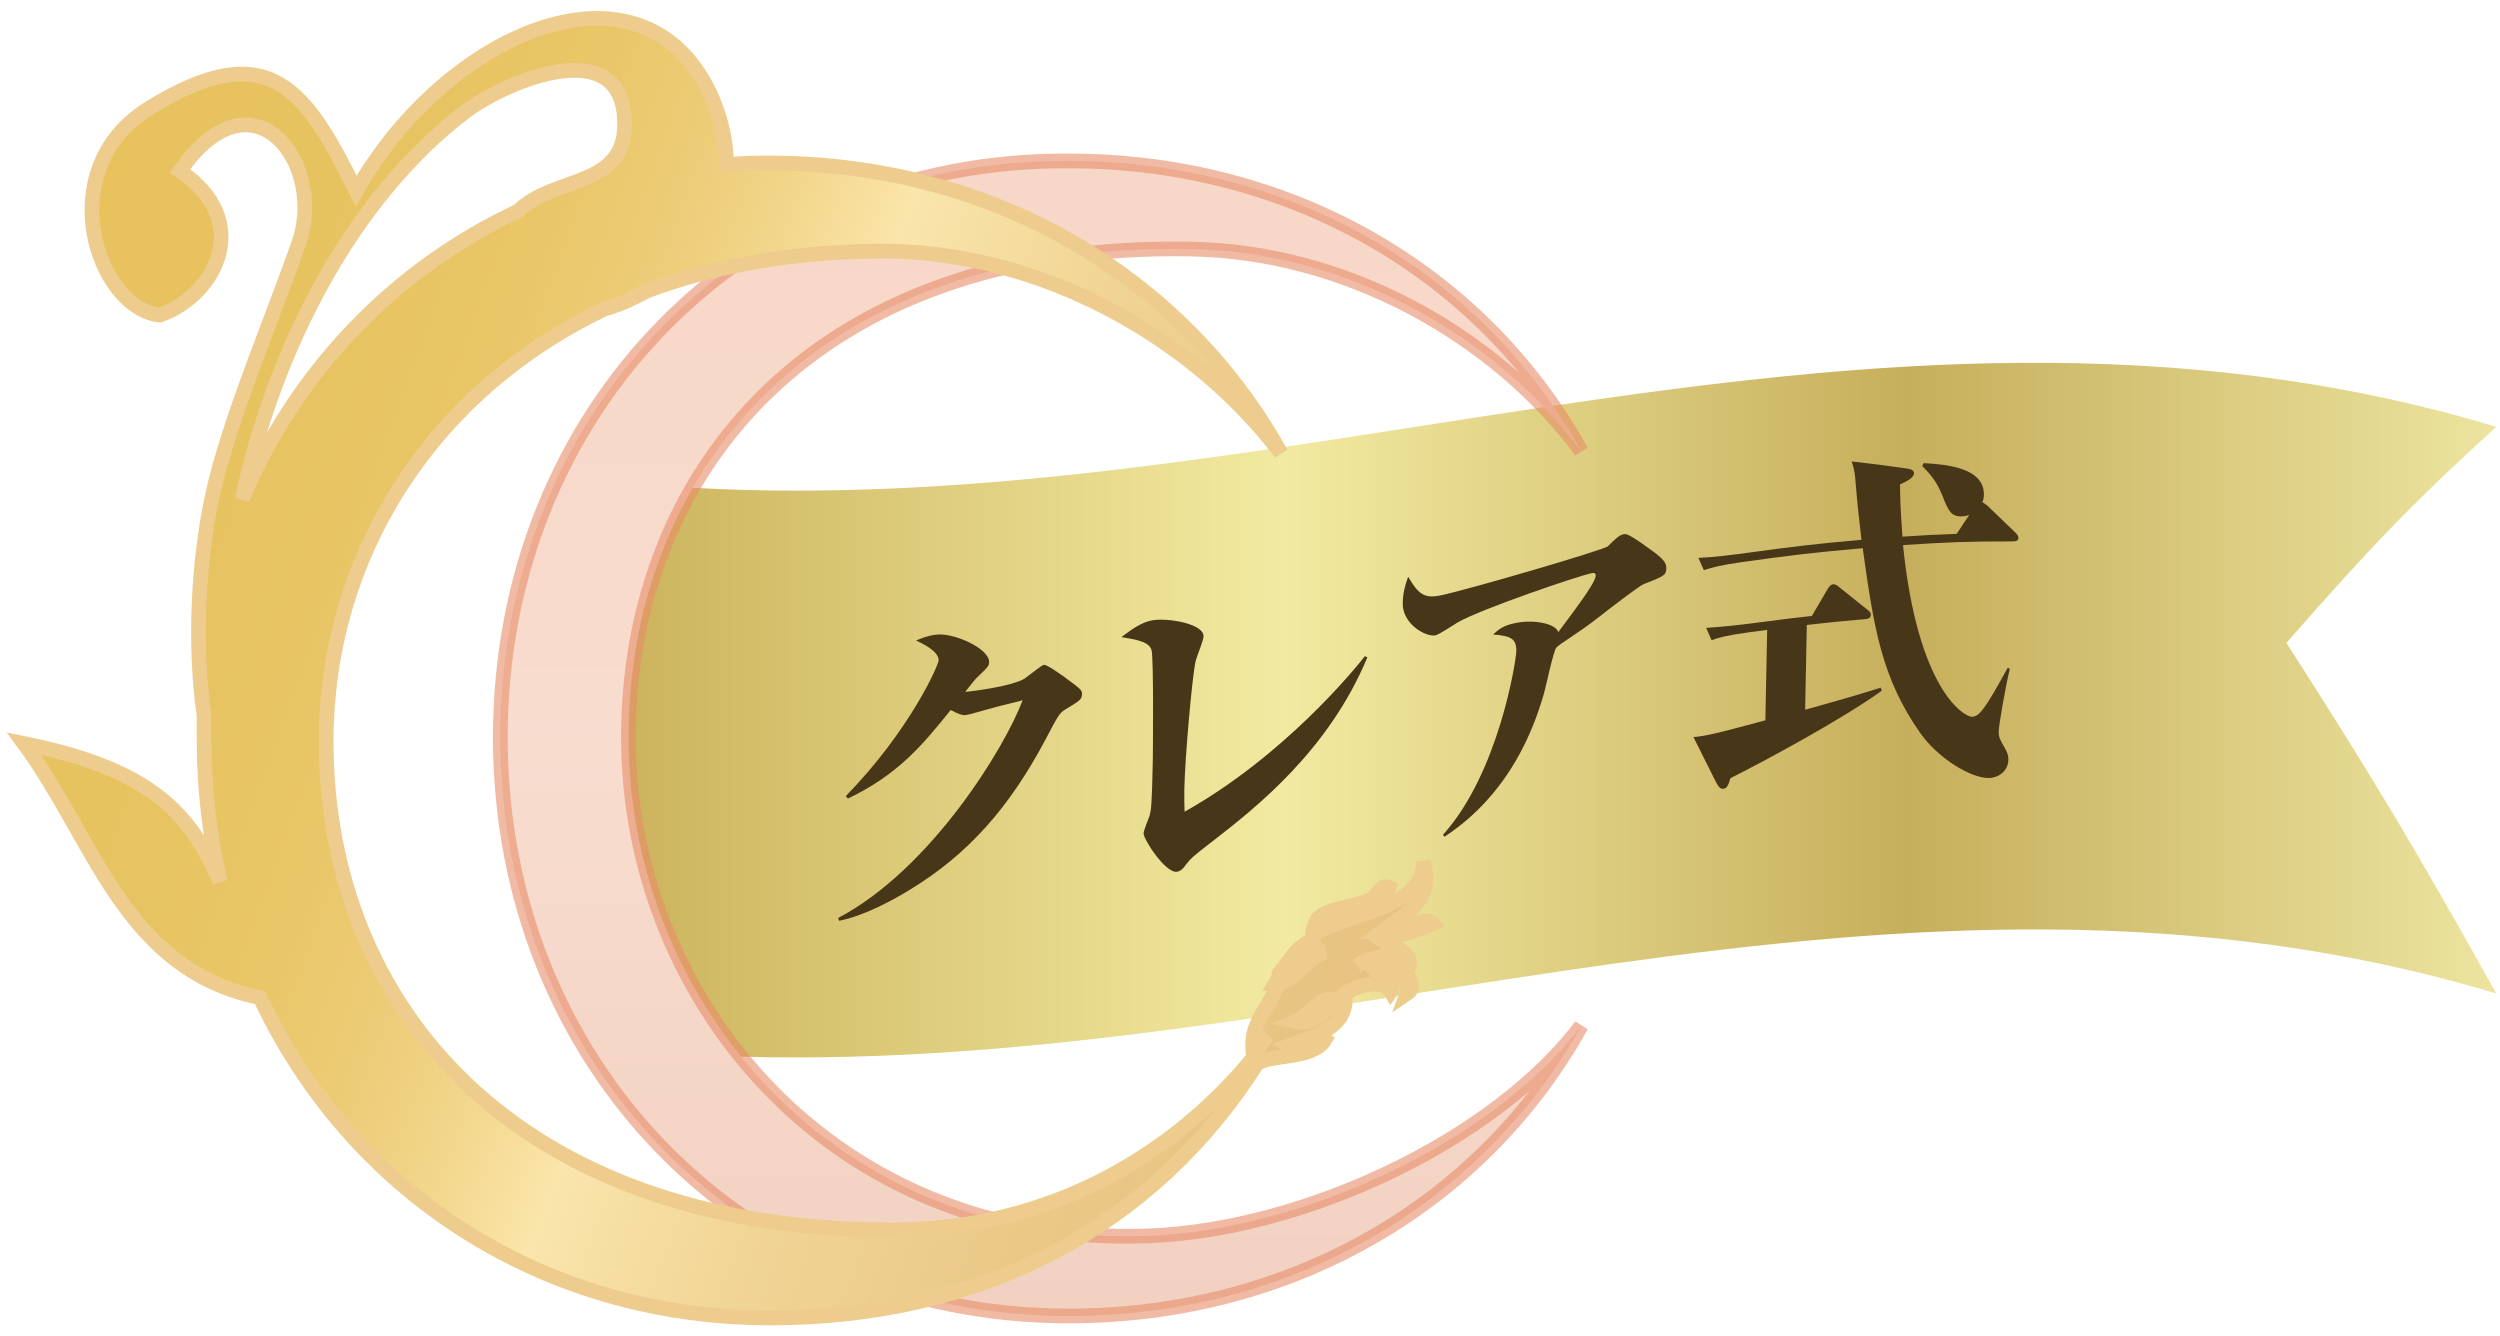 <?xml version="1.0" encoding="utf-8"?>
<!-- Generator: Adobe Illustrator 22.0.1, SVG Export Plug-In . SVG Version: 6.00 Build 0)  -->
<svg version="1.1" id="レイヤー_1" xmlns="http://www.w3.org/2000/svg" xmlns:xlink="http://www.w3.org/1999/xlink" x="0px"
	 y="0px" width="84.938px" height="45.395px" viewBox="0 0 84.938 45.395" style="enable-background:new 0 0 84.938 45.395;"
	 xml:space="preserve">
<style type="text/css">
	.st0{fill:url(#SVGID_1_);}
	.st1{fill:#483618;}
	.st2{opacity:0.6;fill:url(#SVGID_2_);stroke:#E88C67;stroke-width:0.5;enable-background:new    ;}
	.st3{fill:url(#SVGID_3_);stroke:#EDCC8D;stroke-width:0.5;}
</style>
<g>
	<g>
		<linearGradient id="SVGID_1_" gradientUnits="userSpaceOnUse" x1="21.351" y1="24.127" x2="84.812" y2="24.127">
			<stop  offset="0" style="stop-color:#CCB45D"/>
			<stop  offset="0.351" style="stop-color:#F2EAA1"/>
			<stop  offset="0.685" style="stop-color:#C6AF5C"/>
			<stop  offset="1" style="stop-color:#ECE49F"/>
		</linearGradient>
		<path class="st0" d="M84.813,14.501c-10.919-3.284-21.509-2.274-32.058-0.713c0.343,0.497,0.672,1.007,0.969,1.541
			c-0.385-0.52-0.811-1.019-1.267-1.497c-9.602,1.43-19.172,3.28-28.926,2.742c-1.456,2.514-2.18,5.43-2.18,8.48
			c0,3.971,1.373,7.821,3.826,10.846c19.978,0.568,39.234-8.283,59.635-2.147c-2.852-5.106-4.278-7.465-7.13-11.911
			C80.534,18.588,81.96,17.096,84.813,14.501z"/>
		<path class="st1" d="M28.475,31.189c3.157-1.661,5.674-5.804,6.269-7.398c-0.193,0.058-0.7,0.172-0.905,0.229
			c-0.397,0.111-0.967,0.273-1.025,0.275c-0.139,0.006-0.264-0.037-0.513-0.174c-0.923,1.143-1.759,2.185-3.494,3.01l-0.071-0.083
			c2.171-2.225,3.151-4.447,3.154-4.615c0.006-0.325-0.612-0.596-0.767-0.671c0.375-0.166,0.628-0.196,0.736-0.204
			c0.601-0.043,1.755,0.488,1.746,0.934c-0.002,0.132-0.039,0.172-0.345,0.465c-0.11,0.095-0.147,0.147-0.467,0.547
			c0.06,0.008,1.611-0.18,2.025-0.455c0.109-0.072,0.572-0.452,0.644-0.461c0.108-0.013,0.498,0.275,0.664,0.386
			c0.579,0.429,0.638,0.467,0.635,0.6c-0.004,0.193-0.064,0.227-0.574,0.534c-0.194,0.122-0.244,0.213-0.655,0.997
			c-1.22,2.302-2.619,3.918-4.661,5.149c-0.365,0.224-1.446,0.851-2.363,1.03L28.475,31.189z"/>
		<path class="st1" d="M46.456,22.336c-1.319,3.161-3.764,5.091-5.297,6.275c-0.62,0.482-0.693,0.53-0.939,0.86
			c-0.049,0.057-0.122,0.129-0.23,0.147c-0.385,0.065-1.141-1.1-1.137-1.305c0.002-0.096,0.178-0.522,0.204-0.598
			c0.052-0.213,0.077-0.277,0.11-1.906c0.001-0.073,0.037-3.487-0.046-3.732c-0.083-0.245-0.389-0.334-1.022-0.43
			c0.316-0.24,0.681-0.513,1.066-0.575c0.517-0.083,1.735,0.116,1.726,0.551c-0.002,0.133-0.242,0.715-0.268,0.828
			c-0.132,0.624-0.366,3.358-0.385,4.359c-0.007,0.326,0.001,0.541,0.009,0.768c3.38-1.898,5.771-4.831,6.128-5.287L46.456,22.336z"
			/>
		<path class="st1" d="M49.023,28.365c1.897-2.099,2.487-5.916,2.494-6.241c0.008-0.423-0.182-0.519-0.791-0.567
			c0.195-0.171,0.329-0.306,0.786-0.395c0.601-0.117,1.341,0.019,1.431,0.315c0.762-1.021,1.267-1.702,1.271-1.919
			c0.002-0.108-0.07-0.095-0.13-0.085c-0.408,0.074-3.76,1.213-4.559,1.673c-0.121,0.072-0.631,0.414-0.751,0.439
			c-0.325,0.065-1.13-0.375-1.116-1.099c0.006-0.302,0.071-0.592,0.185-0.891c0.347,0.592,0.548,0.744,1.089,0.636
			c0.841-0.168,5.55-1.539,5.697-1.673c0.244-0.236,0.378-0.38,0.535-0.407c0.084-0.015,0.156-0.005,0.581,0.283
			c0.674,0.474,0.874,0.623,0.869,0.877c-0.005,0.241-0.089,0.265-0.777,0.539c-0.133,0.047-1.252,0.905-1.483,1.091
			c-0.754,0.594-1.385,0.939-1.482,1.069c-0.102,0.135-0.349,1.329-0.414,1.546c-0.889,3.128-2.674,4.395-3.377,4.872L49.023,28.365
			z"/>
		<path class="st1" d="M61.387,21.233c-0.023,1.152-0.034,1.729-0.057,2.881c1.459-0.408,2.147-0.613,2.57-0.753l0.034,0.105
			c-1.278,0.929-3.958,2.383-5.144,2.974c-0.065,0.25-0.127,0.343-0.235,0.359c-0.096,0.014-0.167-0.06-0.248-0.216
			c-0.309-0.618-0.463-0.926-0.772-1.541c0.372-0.034,0.648-0.081,2.444-0.569c0.024-1.23,0.036-1.845,0.061-3.074
			c-0.235,0.031-0.353,0.046-0.589,0.079c-0.829,0.114-1.058,0.187-1.3,0.272c-0.073-0.167-0.11-0.251-0.183-0.418
			c0.551-0.036,1.164-0.1,1.705-0.173c0.755-0.101,1.132-0.148,1.887-0.233c0.213-0.365,0.32-0.548,0.533-0.911
			c0.05-0.09,0.111-0.156,0.183-0.163c0.06-0.007,0.132,0.022,0.214,0.099c0.383,0.303,0.574,0.456,0.957,0.765
			c0.059,0.044,0.118,0.099,0.117,0.171c-0.002,0.121-0.111,0.142-0.183,0.148C62.584,21.102,62.185,21.142,61.387,21.233z
			 M66.477,18.139c0.173-0.261,0.26-0.391,0.433-0.651c-0.048,0.025-0.133,0.052-0.253,0.056c-0.372,0.012-0.457-0.179-0.671-0.721
			c-0.208-0.528-0.489-0.795-0.677-0.989l0.05-0.099c0.767,0.042,2.063,0.154,2.044,1.08c-0.002,0.084-0.015,0.169-0.053,0.242
			l0.166,0.117c0.377,0.36,0.566,0.542,0.944,0.908c0.094,0.097,0.118,0.133,0.116,0.205c-0.002,0.084-0.086,0.107-0.195,0.107
			c-1.491-0.002-2.236,0.026-3.726,0.125c0.492,4.874,2.058,5.84,2.347,5.833c0.24-0.006,0.449-0.268,1.21-1.665l0.072,0.036
			c-0.17,0.71-0.375,1.938-0.378,2.118c-0.003,0.156,0.017,0.248,0.17,0.504c0.122,0.203,0.162,0.324,0.159,0.469
			c-0.008,0.384-0.337,0.614-0.661,0.619c-0.612,0.009-1.717-0.661-2.324-1.516c-1.332-1.886-1.586-3.596-1.964-6.292
			c-1.64,0.143-2.459,0.242-4.099,0.471c-0.734,0.103-0.998,0.181-1.3,0.275c-0.073-0.166-0.11-0.25-0.183-0.416
			c0.564-0.028,1.128-0.099,1.705-0.178c1.534-0.211,2.301-0.302,3.835-0.437c-0.083-0.69-0.143-1.25-0.191-1.847
			c-0.029-0.358-0.038-0.501-0.14-0.816c0.742,0.085,1.113,0.132,1.855,0.238c0.119,0.016,0.263,0.044,0.261,0.165
			c-0.003,0.168-0.318,0.308-0.476,0.379c0.005,0.397,0.018,0.937,0.085,1.774C65.374,18.183,65.742,18.164,66.477,18.139z"/>
	</g>
	<g>
		<g>
			
				<linearGradient id="SVGID_2_" gradientUnits="userSpaceOnUse" x1="35.361" y1="958.582" x2="35.361" y2="997.823" gradientTransform="matrix(1 0 0 -1 0 1003.25)">
				<stop  offset="0" style="stop-color:#E9B298"/>
				<stop  offset="0.483" style="stop-color:#F3C6AF"/>
				<stop  offset="0.59" style="stop-color:#F3C3AB"/>
				<stop  offset="1" style="stop-color:#F1BCA2"/>
			</linearGradient>
			<path class="st2" d="M39.034,41.989c-10.678,0.408-17.683-7.957-17.683-16.934S27.608,8.256,40.394,8.46
				c5.305,0.068,10.405,2.924,13.33,6.869c-3.4-6.121-9.929-9.861-17.41-9.861C25.296,5.4,16.999,13.969,16.999,25.055
				c0,11.018,8.229,19.655,19.315,19.655c7.481,0,14.01-3.741,17.41-9.861C50.8,38.725,44.339,41.785,39.034,41.989z"/>
			
				<linearGradient id="SVGID_3_" gradientUnits="userSpaceOnUse" x1="48.133" y1="970.983" x2="-0.19" y2="988.571" gradientTransform="matrix(1 0 0 -1 0 1003.25)">
				<stop  offset="0" style="stop-color:#E7C281"/>
				<stop  offset="0.175" style="stop-color:#EAC886"/>
				<stop  offset="0.349" style="stop-color:#F1D596"/>
				<stop  offset="0.483" style="stop-color:#FAE5AB"/>
				<stop  offset="0.496" style="stop-color:#F9E2A4"/>
				<stop  offset="0.558" style="stop-color:#F2D68B"/>
				<stop  offset="0.629" style="stop-color:#ECCC77"/>
				<stop  offset="0.71" style="stop-color:#E9C667"/>
				<stop  offset="0.812" style="stop-color:#E7C361"/>
				<stop  offset="1" style="stop-color:#E7C25D"/>
			</linearGradient>
			<path class="st3" d="M46.923,31.652c0.816-0.612,1.836-1.02,1.428-2.38c0.068,1.564-2.38,1.7-3.673,2.448
				c0.408-0.816,2.312-0.748,2.516-1.564c-0.272-0.136-0.34,0.204-0.612,0.408c-0.612,0.272-1.496,0.272-1.836,0.68
				c-0.068,0.204-0.204,0.34-0.136,0.68c-0.612,0.272-0.816,0.748-1.156,1.156c-0.068,1.02-1.02,1.496-0.884,2.652
				c0.204-0.136,0.272-0.408,0.476-0.544c-0.136,0.204-0.272,0.408-0.408,0.68c-2.992,3.673-7.413,5.985-12.514,5.917
				c-12.65-0.068-19.043-7.617-19.043-16.594c0-6.189,3.468-11.834,9.453-14.69c0.476-0.136,0.952-0.34,1.428-0.612
				c2.38-0.884,5.101-1.36,8.161-1.36c5.305,0.068,10.405,2.924,13.398,6.869c-3.4-6.121-9.929-9.861-17.41-9.861
				c-0.476,0-0.952,0-1.428,0.068c0-0.68-0.136-1.428-0.476-2.244c-2.244-5.169-8.977-2.38-12.106,3.128
				c-1.7-3.4-2.924-5.373-7.073-2.788c-3.332,2.108-1.7,6.801,0.408,7.005c1.904-0.68,3.196-3.196,0.68-4.897
				c2.448-3.536,4.897-0.34,4.081,2.312c-0.884,2.584-2.448,6.189-2.992,8.773c-0.476,2.244-0.612,5.033-0.272,7.413
				c0,0.272,0,0.544,0,0.816c0,1.7,0.204,3.332,0.544,4.829c-1.02-2.312-2.312-3.809-6.665-4.693c2.448,3.332,3.4,7.685,8.025,8.637
				c3.06,6.529,9.521,10.882,17.342,10.882c7.141,0,12.99-3.06,16.526-8.637l0,0c0.476-0.34,1.904-0.136,2.312-0.816
				c-0.204-0.136-0.884,0.408-1.224,0.204c0.884-0.34,2.04-0.612,1.904-1.768c0.408-0.272,1.292-0.544,1.564-0.068
				c0.204-0.272-0.34-0.408-0.476-0.612c0.408,0,1.224,0.136,1.02,0.68c0.612-0.408-0.68-1.564-1.7-0.952
				c0.476-0.34,1.564-0.544,1.768,0c0.136-0.476-0.68-0.68-0.952-0.884c0.612-0.136,1.156-0.272,1.768-0.544
				C48.419,31.107,47.399,31.652,46.923,31.652z M15.843,3.768c1.496-1.088,5.237-2.584,5.373,0.272
				c0.136,2.38-2.38,1.904-3.605,3.128c-4.217,1.972-7.549,5.441-9.385,9.793C9.314,11.861,11.966,6.692,15.843,3.768z
				 M43.319,33.42c0.272-0.476,1.088-1.088,1.7-1.088C44.407,32.536,43.931,33.42,43.319,33.42z M43.999,34.712
				c0.476-0.204,0.816-0.884,1.36-0.748C45.155,34.304,44.611,34.848,43.999,34.712z"/>
		</g>
	</g>
</g>
</svg>
